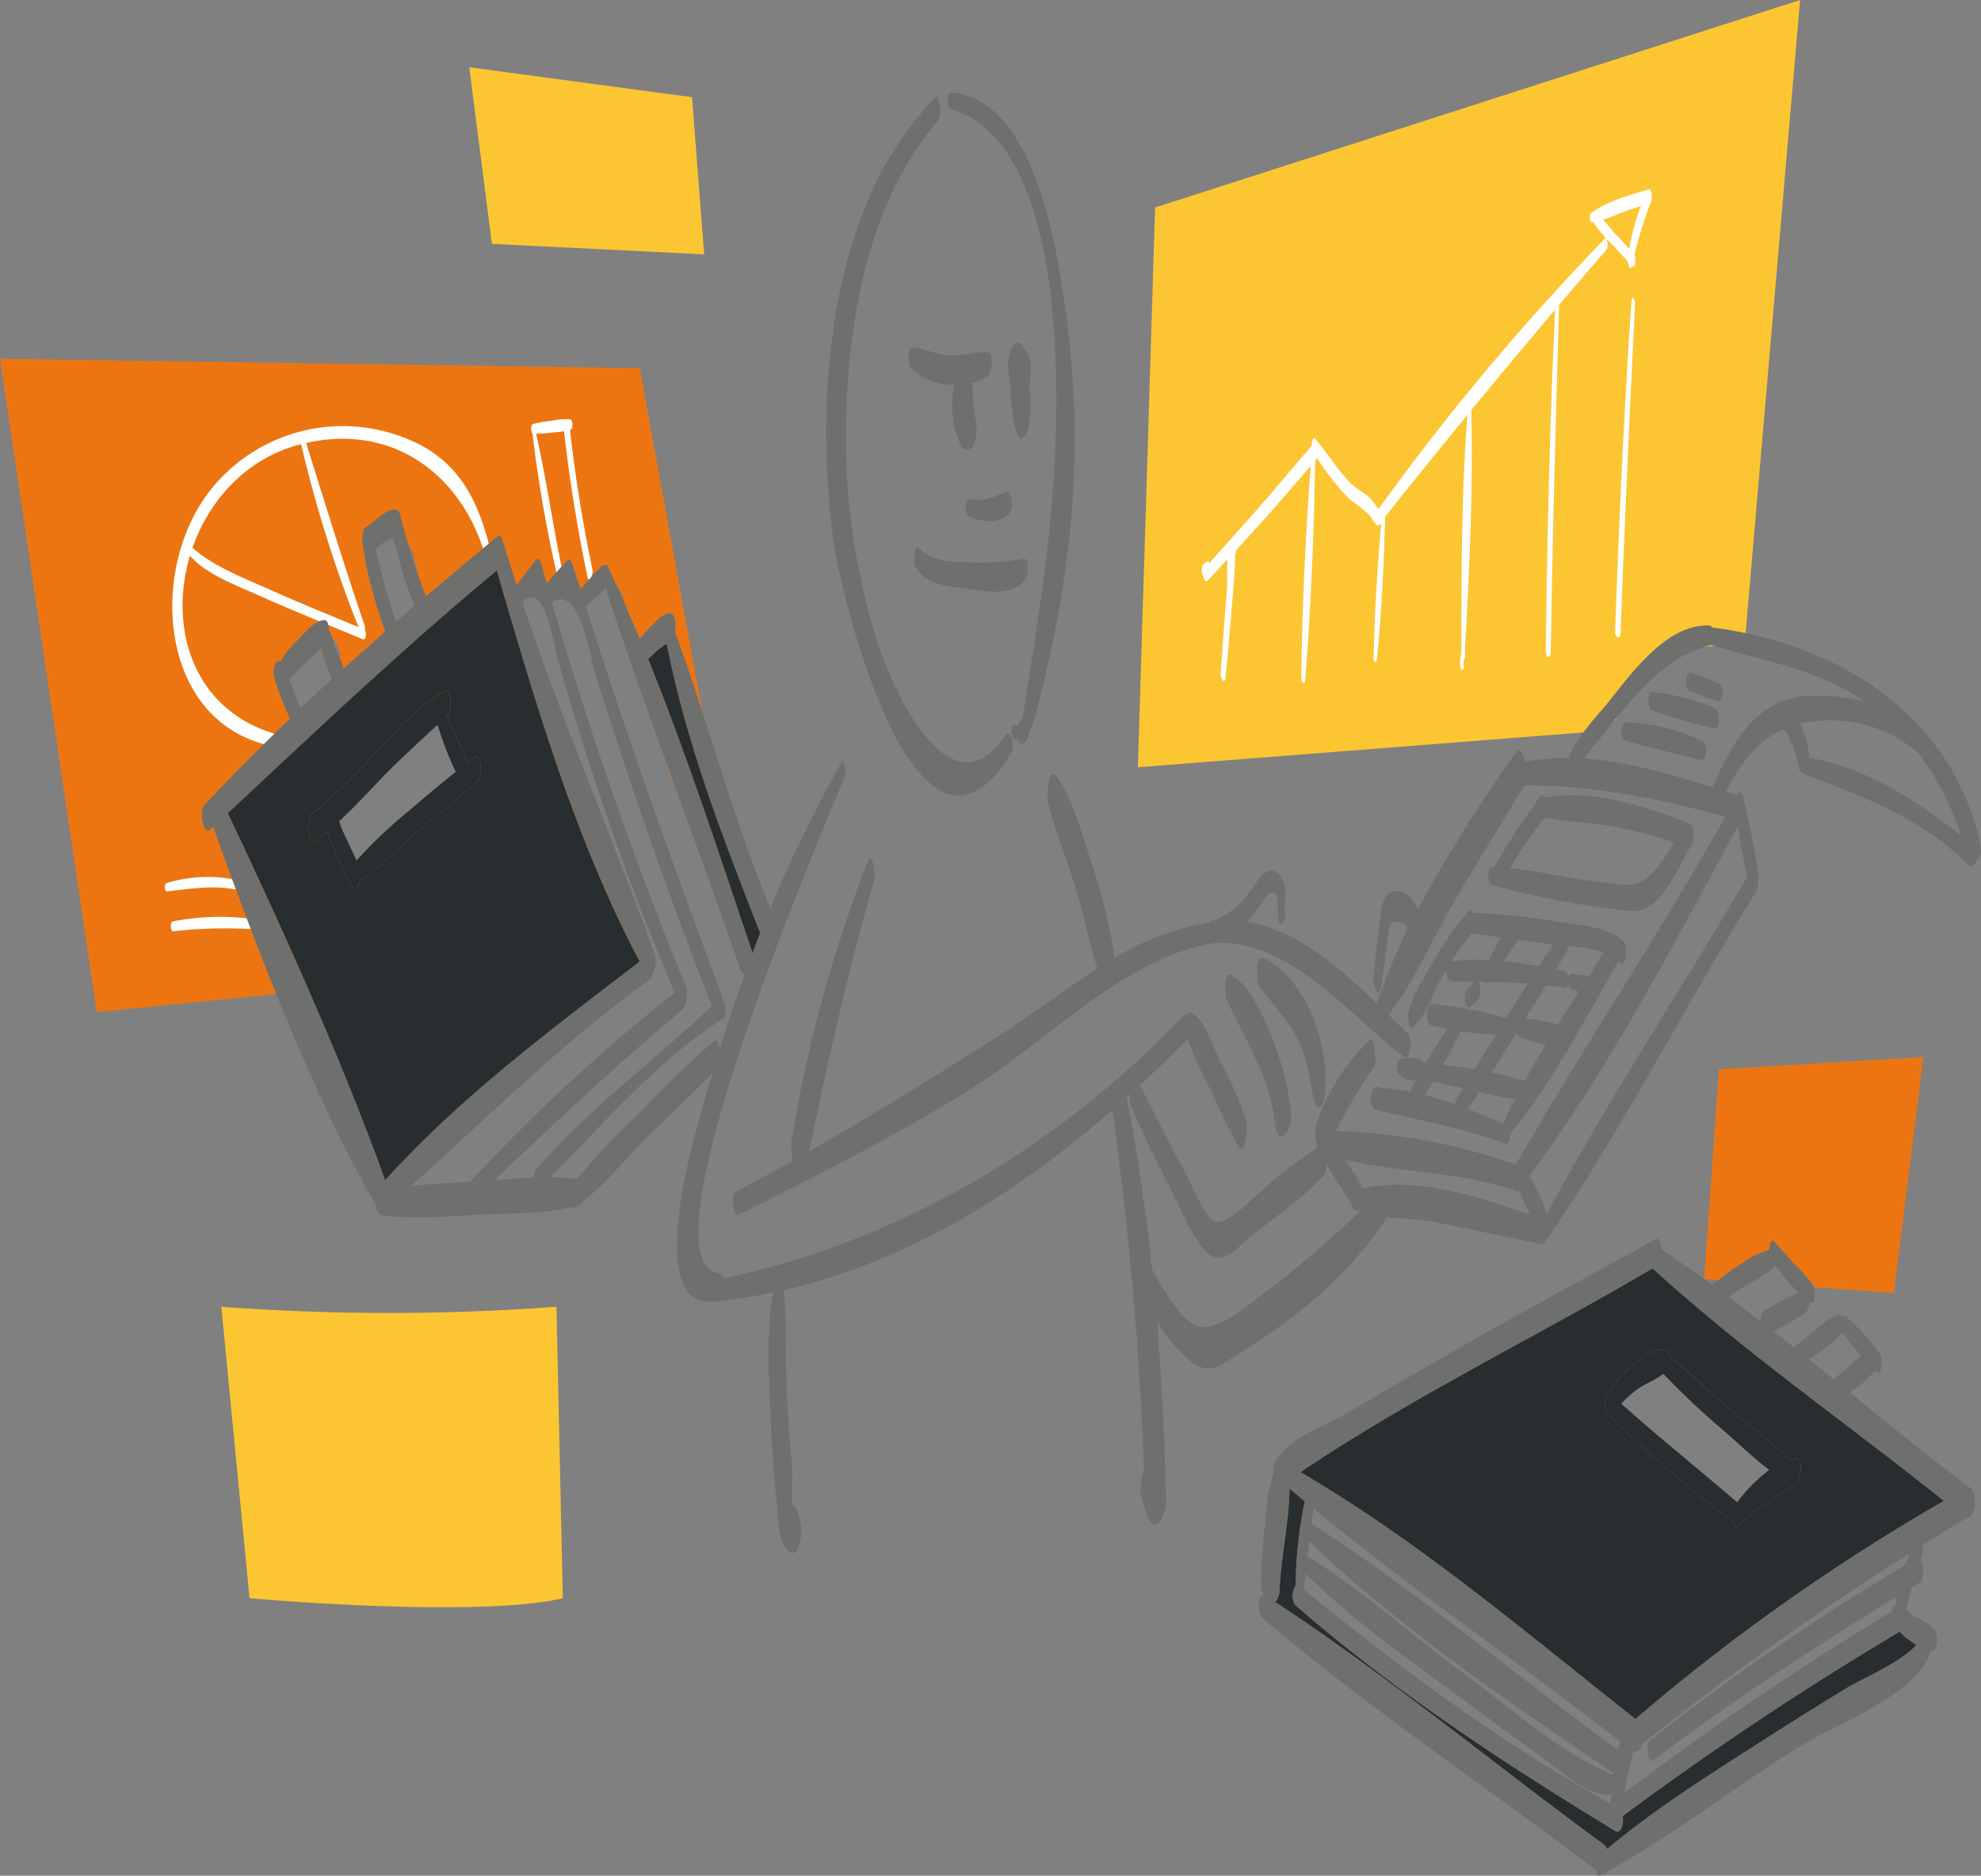 <?xml version="1.0" encoding="utf-8"?>
<svg xmlns="http://www.w3.org/2000/svg" width="231.274" height="218.937" viewBox="0 0 231.274 218.937">
  <rect x="0" y="0" width="231.274" height="218.937" fill="#808080" stroke="none"/>
  <g id="Controlling" transform="translate(-8.18 -4.31)">
    <path id="Pfad_682" data-name="Pfad 682" d="M135.306,88.377a20.093,20.093,0,0,1,2.139-3.014,21.667,21.667,0,0,1,3.851-3.646,9.655,9.655,0,0,1,4.986-1.972,6.287,6.287,0,0,1,2.344.335,10.48,10.48,0,0,1,1.73.26L156.9,4.31,81.6,28.531,79.59,93.865l54.246-4.241a3.4,3.4,0,0,1,.874-.837A4.229,4.229,0,0,0,135.306,88.377Z" transform="translate(61.434)" fill="#fcc633"/>
    <path id="Pfad_683" data-name="Pfad 683" d="M82.871,27.918,8.18,26.82l11.292,76.254,63.492-6.381a47.543,47.543,0,0,1-3.5-7.906c-1.042-3.256-1.991-6.548-3.274-9.711C73.681,72.881,70,67.226,67.728,60.919a2.344,2.344,0,0,1,.372-2.288c0-.019-.019-.019-.019-.037a2.679,2.679,0,0,1-.6-1.079c-.037-.242-.074-.5-.093-.744a2.14,2.14,0,0,1,.242-1.079,2.19,2.19,0,0,1,.521-.837l.019-.019c.019-.019.019-.037.037-.056.037-.037.074-.056.093-.074a2.5,2.5,0,0,1,1.06-.614,3.048,3.048,0,0,1,.558-.26c.242-.037.5-.074.744-.093a2.918,2.918,0,0,1,1.414.372l.186.13a3.346,3.346,0,0,1,.409.112,1.847,1.847,0,0,1,.558-.093,2.075,2.075,0,0,1,1.116.056,2.17,2.17,0,0,1,.484.186,1.408,1.408,0,0,1,.279-.019,4.527,4.527,0,0,1,.465-.372.905.905,0,0,1,.13-.056A2.967,2.967,0,0,1,78.2,52.511a2.848,2.848,0,0,1,2.79,2.79c.019.372.074.726.112,1.1a20.368,20.368,0,0,1,.763,2.772,2.883,2.883,0,0,1,0,1.488c-.037.112-.093.2-.13.316.074.446.186.874.279,1.321a2.786,2.786,0,0,1,1.079,1.488c1.153,3.8,2.121,7.646,3.274,11.441,1.135,2.567,2.381,5.1,3.442,7.664.409,1,.8,2.028,1.172,3.051.037.037.074.093.112.13a2.58,2.58,0,0,1,.763,2.251c.837,2.381,1.637,4.781,2.456,7.181l.837-.093ZM50.985,49.5l.279-.67a2.738,2.738,0,0,1,1-1l.67-.279a2.275,2.275,0,0,1,1.116-.056,2.092,2.092,0,0,1,1.042.335,1.954,1.954,0,0,1,.781.726,2.124,2.124,0,0,1,.5.949c.2.633.279,1.3.484,1.935a1.987,1.987,0,0,1,.056.465c.409,1.563.874,3.088,1.4,4.632a3.156,3.156,0,0,1,.074.409c.037.056.093.074.13.13A9.143,9.143,0,0,1,59,58.24c.037.13.093.242.13.353a2.686,2.686,0,0,1,.242,1.079c-.037.242-.074.5-.093.744a2.769,2.769,0,0,1-.726,1.228L58,62.073a3.081,3.081,0,0,1-2.158.279,2.124,2.124,0,0,1-.949-.5,2.432,2.432,0,0,1-.726-.781,9.141,9.141,0,0,1-.484-1.172c-.037-.13-.093-.242-.13-.353a3.082,3.082,0,0,1-.2-.707A3.557,3.557,0,0,1,52.92,58a57.6,57.6,0,0,1-1.935-6.79,3.48,3.48,0,0,1-.074-.744A2.875,2.875,0,0,1,50.985,49.5ZM43.935,69.2a4.2,4.2,0,0,1-.428-.577l-.019.019a.389.389,0,0,0-.074-.112.869.869,0,0,1-.093-.186,9.848,9.848,0,0,1-.539-.967A10.692,10.692,0,0,1,42,65.31a2.884,2.884,0,0,1,0-1.488l.279-.67a3.991,3.991,0,0,1,.335-.446l.037-.037a2.758,2.758,0,0,1,2.53-3.814c2.66,0,3.33,3.032,2.084,4.632.037.112.093.223.13.335a4.971,4.971,0,0,0,.167.484c.093.112.223.186.279.316a6.409,6.409,0,0,1,.465,1.172v.056a2.682,2.682,0,0,1,.372,1.414c-.037.242-.074.5-.093.744a2.124,2.124,0,0,1-.5.949,1.618,1.618,0,0,1-.5.5,2.124,2.124,0,0,1-.949.5c-.242.037-.5.074-.744.093a2.14,2.14,0,0,1-1.079-.242A2.769,2.769,0,0,1,43.935,69.2Zm21.9,6.046a2.735,2.735,0,0,1-2.251,1.991c-2.623,3.069-5.9,5.562-8.892,8.223a3.279,3.279,0,0,1-.688.428,2.862,2.862,0,0,1-1.674,2.084,2.831,2.831,0,0,1-2.958-.5,2.894,2.894,0,0,1-3-2.028,29.227,29.227,0,0,1-1.209-4.372,2.864,2.864,0,0,1,1.953-3.442.317.317,0,0,1,.13-.019,3.492,3.492,0,0,1,.837-.223,2.591,2.591,0,0,1,1.953-1.414c.074-.223.149-.446.242-.688A2.706,2.706,0,0,1,52.66,73.9a2.6,2.6,0,0,1,1-1.823,3.149,3.149,0,0,1,1.228-.521,8.639,8.639,0,0,1,.2-.949,2.829,2.829,0,0,1,2.251-1.972,3.157,3.157,0,0,1,.744-.67,2.842,2.842,0,0,1,3.386.428,14.236,14.236,0,0,1,1.451,1.86,2.78,2.78,0,0,1,1.935.819,2.992,2.992,0,0,1,.819,1.972,2.748,2.748,0,0,1-.019.391A2.985,2.985,0,0,1,65.831,75.244Z" transform="translate(0 19.365)" fill="#ed7511"/>
    <g id="Gruppe_1108" data-name="Gruppe 1108" transform="translate(70.313 54.125)">
      <g id="Gruppe_1107" data-name="Gruppe 1107">
        <path id="Pfad_684" data-name="Pfad 684" d="M41.581,31.631a157.29,157.29,0,0,0,3.088,17.58c.2.949.633-.316.539-.781C44,42.737,43.218,36.933,41.9,31.3c-.13-.539-.335.112-.316.335Z" transform="translate(-41.579 -31.088)" fill="#fff"/>
      </g>
    </g>
    <g id="Gruppe_1110" data-name="Gruppe 1110" transform="translate(70.191 53.22)">
      <g id="Gruppe_1109" data-name="Gruppe 1109">
        <path id="Pfad_685" data-name="Pfad 685" d="M41.767,32.31a13.825,13.825,0,0,0,2.325-.149,8.551,8.551,0,0,0,2.065-.335c.279-.112.223-1.153-.093-1.191a7.692,7.692,0,0,0-2.158.167,13.762,13.762,0,0,0-2.158.372c-.316.074-.316,1.1.019,1.135Z" transform="translate(-41.514 -30.601)" fill="#fff"/>
      </g>
    </g>
    <g id="Gruppe_1112" data-name="Gruppe 1112" transform="translate(73.991 53.48)">
      <g id="Gruppe_1111" data-name="Gruppe 1111">
        <path id="Pfad_686" data-name="Pfad 686" d="M43.563,31.688q.977,8.65,2.753,17.171c.2,1,.707-.3.6-.8q-1.758-8.343-2.679-16.8c-.112-1.06-.744-.279-.67.428Z" transform="translate(-43.557 -30.741)" fill="#fff"/>
      </g>
    </g>
    <g id="Gruppe_1114" data-name="Gruppe 1114" transform="translate(28.296 54.037)">
      <g id="Gruppe_1113" data-name="Gruppe 1113">
        <path id="Pfad_687" data-name="Pfad 687" d="M31.8,67.2C14.3,62.85,17.89,37.364,33.87,33.2c11.236-2.939,19.924,4.13,22.156,14.938.2.949.632-.316.521-.763-1.656-7.925-4.241-13.357-12.464-15.627A19.712,19.712,0,0,0,23.47,38.481C15.88,48.061,17.48,66.72,31.823,68.6c.428.037.428-1.3-.019-1.4Z" transform="translate(-18.993 -31.041)" fill="#fff"/>
      </g>
    </g>
    <g id="Gruppe_1116" data-name="Gruppe 1116" transform="translate(43.271 55.07)">
      <g id="Gruppe_1115" data-name="Gruppe 1115" transform="translate(0)">
        <path id="Pfad_688" data-name="Pfad 688" d="M27.056,32.478A152.824,152.824,0,0,0,34.014,54.56c.316.8.67-.242.521-.67-2.493-7.311-4.744-14.659-7.051-22.026-.242-.744-.5.26-.428.614Z" transform="translate(-27.043 -31.596)" fill="#fff"/>
      </g>
    </g>
    <g id="Gruppe_1118" data-name="Gruppe 1118" transform="translate(29.736 67.548)">
      <g id="Gruppe_1117" data-name="Gruppe 1117">
        <path id="Pfad_689" data-name="Pfad 689" d="M19.847,39.246c1.8,2.679,5.823,4.074,8.669,5.358,3.981,1.786,8.018,3.4,12.055,5.079.409.167.484-1,.13-1.153-3.59-1.507-7.218-2.939-10.753-4.539-3.144-1.414-7.534-3.032-9.9-5.618-.3-.335-.353.67-.2.874Z" transform="translate(-19.767 -38.304)" fill="#fff"/>
      </g>
    </g>
    <g id="Gruppe_1120" data-name="Gruppe 1120" transform="translate(27.429 106.65)">
      <g id="Gruppe_1119" data-name="Gruppe 1119">
        <path id="Pfad_690" data-name="Pfad 690" d="M18.756,61.029c2.772-.3,5.506-.781,8.26-.167.279.056.335-1.06-.037-1.153a16.376,16.376,0,0,0-8.26.353c-.279.074-.242,1,.037.967Z" transform="translate(-18.527 -59.323)" fill="#fff"/>
      </g>
    </g>
    <g id="Gruppe_1122" data-name="Gruppe 1122" transform="translate(28.117 111.332)">
      <g id="Gruppe_1121" data-name="Gruppe 1121">
        <path id="Pfad_691" data-name="Pfad 691" d="M19.182,63.515a55.049,55.049,0,0,1,8.929-.26c.353.019.353-1.191-.037-1.228a29.345,29.345,0,0,0-8.929.335c-.353.056-.316,1.172.037,1.153Z" transform="translate(-18.897 -61.839)" fill="#fff"/>
      </g>
    </g>
    <g id="Gruppe_1124" data-name="Gruppe 1124" transform="translate(148.486 55.823)">
      <g id="Gruppe_1123" data-name="Gruppe 1123">
        <path id="Pfad_692" data-name="Pfad 692" d="M84.25,46.044c-.949.391-.688,1.488-.279,2.2.037.074.167.149.242.074,4.428-4.651,8.762-9.469,12.892-14.4.242-.3.3-2.2-.242-1.879l-.279.167c-.335.2-.3,1.9.13,1.8.093-.019.186-.037.3-.056-.056-.633-.093-1.284-.149-1.916-2.177,2.437-4.223,4.986-6.381,7.441l-3.125,3.516c-.5.577-1.023,1.135-1.525,1.711-.26.279-.5.577-.763.856a1.882,1.882,0,0,0-.688,1.525c.186-.149.242-1.191-.13-1.042Z" transform="translate(-83.601 -32.001)" fill="#fff"/>
      </g>
    </g>
    <g id="Gruppe_1126" data-name="Gruppe 1126" transform="translate(161.336 55.471)">
      <g id="Gruppe_1125" data-name="Gruppe 1125">
        <path id="Pfad_693" data-name="Pfad 693" d="M90.623,33.334a31.52,31.52,0,0,0,4.3,5.6,17.886,17.886,0,0,1,2.363,1.9c.391.5.484,1.042,1.191,1.042.558,0,.316-1.377.056-1.6-.521-.446-.781-1.023-1.265-1.507-.632-.632-1.47-.986-2.121-1.618C93.525,35.6,92.408,33.576,90.92,31.9c-.446-.484-.5,1.116-.3,1.432Z" transform="translate(-90.509 -31.811)" fill="#fff"/>
      </g>
    </g>
    <g id="Gruppe_1128" data-name="Gruppe 1128" transform="translate(168.679 32.099)">
      <g id="Gruppe_1127" data-name="Gruppe 1127">
        <path id="Pfad_694" data-name="Pfad 694" d="M94.928,52.7c8.669-10.92,17.487-21.579,26.6-32.127.242-.279.037-1.507-.167-1.3A283.056,283.056,0,0,0,94.556,51.342c-.242.316-.019,1.86.372,1.358Z" transform="translate(-94.456 -19.248)" fill="#fff"/>
      </g>
    </g>
    <g id="Gruppe_1130" data-name="Gruppe 1130" transform="translate(194.129 29.226)">
      <g id="Gruppe_1129" data-name="Gruppe 1129">
        <path id="Pfad_695" data-name="Pfad 695" d="M108.2,18.7a13.3,13.3,0,0,0,2.139,2.549c.8.856,1.581,1.73,2.381,2.586.074-.465.13-.949.2-1.414-.074-.056-.167-.112-.242-.167-.391-.428-.353.874-.3,1.042a1.378,1.378,0,0,0,.409.614c.279.26.446-1.135.2-1.414-.781-.874-1.581-1.73-2.381-2.586-.632-.688-1.339-1.823-2.214-2.2-.353-.13-.279.856-.2.986Z" transform="translate(-108.137 -17.704)" fill="#fff"/>
      </g>
    </g>
    <g id="Gruppe_1132" data-name="Gruppe 1132" transform="translate(193.798 26.422)">
      <g id="Gruppe_1131" data-name="Gruppe 1131">
        <path id="Pfad_696" data-name="Pfad 696" d="M108.2,20.054a15.2,15.2,0,0,0,3.107-1.023c1.191-.446,2.418-.819,3.609-1.246-.093-.446-.167-.912-.26-1.358a23.893,23.893,0,0,0-2.27,8.13c-.019.353.279,1.3.5.5a46.238,46.238,0,0,1,2.232-7.5c.074-.186.149-1.47-.26-1.358-2.2.614-4.948,1.4-6.771,2.772-.167.13-.223,1.116.112,1.079Z" transform="translate(-107.958 -16.196)" fill="#fff"/>
      </g>
    </g>
    <g id="Gruppe_1134" data-name="Gruppe 1134" transform="translate(160.092 56.939)">
      <g id="Gruppe_1133" data-name="Gruppe 1133">
        <path id="Pfad_697" data-name="Pfad 697" d="M91.049,32.99c-.67,8.688-1.1,17.487-1.209,26.193,0,.484.409.781.465.13.688-8.688,1.042-17.468,1.172-26.174,0-.5-.372-.837-.428-.149Z" transform="translate(-89.84 -32.601)" fill="#fff"/>
      </g>
    </g>
    <g id="Gruppe_1136" data-name="Gruppe 1136" transform="translate(150.696 67.807)">
      <g id="Gruppe_1135" data-name="Gruppe 1135">
        <path id="Pfad_698" data-name="Pfad 698" d="M86.465,38.549c-.037-.037-.074-.056-.112-.093a.119.119,0,0,0-.112,0c-1.023.856-.614,3.851-.707,5.041-.26,3.367-.521,6.716-.744,10.083-.037.614.5,1.339.577.372.093-1.209,1.358-14.324,1.06-14.4.26.056.2-.893.037-1Z" transform="translate(-84.789 -38.443)" fill="#fff"/>
      </g>
    </g>
    <g id="Gruppe_1138" data-name="Gruppe 1138" transform="translate(168.538 63.743)">
      <g id="Gruppe_1137" data-name="Gruppe 1137">
        <path id="Pfad_699" data-name="Pfad 699" d="M95.385,36.6c-.5,5.655-.893,11.4-1,17.059,0,.428.335.688.391.112.558-5.6.819-11.311.967-16.929.019-.391-.3-.949-.353-.242Z" transform="translate(-94.38 -36.258)" fill="#fff"/>
      </g>
    </g>
    <g id="Gruppe_1140" data-name="Gruppe 1140" transform="translate(178.788 50.905)">
      <g id="Gruppe_1139" data-name="Gruppe 1139">
        <path id="Pfad_700" data-name="Pfad 700" d="M100.727,29.623c-.837,9.711-.837,19.663-.837,29.411,0,.391.353.651.391.112.539-9.748,1.042-19.663.744-29.411-.019-.335-.26-.6-.3-.112Z" transform="translate(-99.89 -29.357)" fill="#fff"/>
      </g>
    </g>
    <g id="Gruppe_1142" data-name="Gruppe 1142" transform="translate(178.624 80.257)">
      <g id="Gruppe_1141" data-name="Gruppe 1141">
        <path id="Pfad_701" data-name="Pfad 701" d="M100.059,45.275a2.842,2.842,0,0,0-.167,1.879c.037.112.112.3.242.186s.112-.391.093-.539a1.69,1.69,0,0,1,.13-.8.979.979,0,0,0-.019-.726c-.056-.186-.186-.186-.279,0Z" transform="translate(-99.802 -45.135)" fill="#fff"/>
      </g>
    </g>
    <g id="Gruppe_1144" data-name="Gruppe 1144" transform="translate(188.648 39.444)">
      <g id="Gruppe_1143" data-name="Gruppe 1143">
        <path id="Pfad_702" data-name="Pfad 702" d="M106.306,23.594c-.651,13.506-.967,27.049-1.116,40.573,0,.781.558.763.577-.019.2-13.413.577-26.826.967-40.238.019-.484-.372-1.153-.428-.316Z" transform="translate(-105.19 -23.196)" fill="#fff"/>
      </g>
    </g>
    <g id="Gruppe_1146" data-name="Gruppe 1146" transform="translate(196.74 39.07)">
      <g id="Gruppe_1145" data-name="Gruppe 1145">
        <path id="Pfad_703" data-name="Pfad 703" d="M111.438,23.413c-.856,12.836-1.451,25.709-1.9,38.564-.019.632.6,1.023.633.186.465-12.817,1.06-25.616,1.693-38.415.019-.521-.372-1.209-.428-.335Z" transform="translate(-109.54 -22.995)" fill="#fff"/>
      </g>
    </g>
    <path id="Pfad_704" data-name="Pfad 704" d="M37.63,8.53l2.642,20.612L65.051,30.37,63.637,12.027Z" transform="translate(25.336 3.63)" fill="#fcc633"/>
    <path id="Pfad_705" data-name="Pfad 705" d="M22.07,86.3l3.293,34.025s26.565,2.363,36.574,0L61.192,86.3A264.448,264.448,0,0,1,22.07,86.3Z" transform="translate(11.95 70.536)" fill="#fcc633"/>
    <path id="Pfad_706" data-name="Pfad 706" d="M116.841,72.062,115.13,96.544l4.595.335a2.087,2.087,0,0,1,.372-.614,1.77,1.77,0,0,1,.465-.446,5.066,5.066,0,0,0,.465-.428,1.282,1.282,0,0,1,.242-.2c.2-.167.409-.316.614-.484a.257.257,0,0,1,.074-.056.466.466,0,0,1,.13-.074A2.682,2.682,0,0,1,123.5,94.2c.242.037.5.074.744.093a2.77,2.77,0,0,1,1.228.726l.428.558a2.383,2.383,0,0,1,.2.446,3.035,3.035,0,0,1,.316.707c.037.223.056.428.093.651l10.753.8,3.46-27.551Z" transform="translate(92.009 57.055)" fill="#ed7511"/>
    <g id="Gruppe_1148" data-name="Gruppe 1148" transform="translate(31.727 15.118)">
      <g id="XMLID_4_" transform="translate(0 0)">
        <g id="Gruppe_1147" data-name="Gruppe 1147">
          <path id="Pfad_707" data-name="Pfad 707" d="M117.584,49.827a31.939,31.939,0,0,1-3.144-1.172c-.707-.26-.558-2.437.242-2.121a27.162,27.162,0,0,1,3.144,1.284C118.421,48.134,118.439,50.05,117.584,49.827Z" transform="translate(59.298 21.181)" fill="#6f6f6e"/>
          <path id="Pfad_708" data-name="Pfad 708" d="M147.236,109.264c.391.2.6-.13.67-.614.391-.707.5-2.66-.391-2.53-.167.037-.316.093-.484.13-2.009-1.953-4.353-3.59-6.492-5.395-2.6-2.214-5.079-4.558-7.683-6.753-.074-.409-.26-.726-.633-.763-1.246-.13-2.735,1.116-3.646,1.86a12.867,12.867,0,0,0-2.828,3.274c-.019.019-.019.074-.037.112-.465.223-.558,1.823-.13,2.214a149.994,149.994,0,0,0,14.752,12.743c.13.391.335.577.632.353.019,0,.037-.019.056-.037.019,0,.019,0,.037-.019a.256.256,0,0,1,.074-.056c0-.019.019-.019.019-.037,1.786-1.86,4.055-2.976,6.083-4.5ZM130.9,83.89c10.678,9.748,22.714,18.1,34.025,27.142A236.831,236.831,0,0,0,128.893,136.5c-12.483-9.86-25.3-20.78-39.1-28.816C102.719,98.94,117.453,91.815,130.9,83.89Z" transform="translate(38.482 53.345)" fill="#282d2f"/>
          <path id="Pfad_709" data-name="Pfad 709" d="M112.075,49.871c-.614-.186-.6-2.251.093-2.139a27.54,27.54,0,0,1,7.2,1.86c.614.3.726,2.53-.112,2.381A60.927,60.927,0,0,1,112.075,49.871Z" transform="translate(57.273 22.234)" fill="#6f6f6e"/>
          <path id="Pfad_710" data-name="Pfad 710" d="M119.128,53.975c-2.9-.707-5.879-1.4-8.743-2.214-.6-.167-.614-2.1.093-2.121a21.2,21.2,0,0,1,8.911,2.2C120.039,52.152,120.039,54.179,119.128,53.975Z" transform="translate(55.819 23.879)" fill="#6f6f6e"/>
          <path id="Pfad_711" data-name="Pfad 711" d="M110.813,95.318c4.428,3.962,9.041,7.646,13.543,11.515a18.428,18.428,0,0,1,3.739-3.776c-1.823-1.4-3.553-3.051-5.209-4.5a90.225,90.225,0,0,1-7.144-6.716c-.874.688-2.065,1.116-3,1.767A13.125,13.125,0,0,0,110.813,95.318Zm-1.656,1.116c-.428-.391-.335-1.991.13-2.214.019-.037.019-.093.037-.112a12.868,12.868,0,0,1,2.828-3.274c.912-.744,2.4-1.991,3.646-1.86.372.037.558.353.632.763,2.6,2.2,5.079,4.539,7.683,6.753,2.139,1.8,4.483,3.442,6.492,5.395.167-.037.316-.093.484-.13.893-.13.781,1.823.391,2.53-.074.484-.279.819-.67.614v-.019c-2.028,1.525-4.3,2.642-6.083,4.5,0,.019-.019.019-.019.037a.257.257,0,0,0-.074.056c-.019.019-.019.019-.037.019-.019.019-.037.037-.056.037-.3.223-.5.037-.632-.353A150,150,0,0,1,109.157,96.434Z" transform="translate(54.907 57.711)" fill="#282d2f"/>
          <path id="Pfad_712" data-name="Pfad 712" d="M123.234,59.709a48.024,48.024,0,0,0-7.4-1.9c-2.53-.428-5.153-.465-7.646-.986a57.536,57.536,0,0,0-4.093,5.9c3.572.353,7.144,1.265,10.715,1.637,2.679.3,4.093.93,6.176-1.339A18.8,18.8,0,0,0,123.234,59.709ZM108.184,54.5c5.469-1.079,11.906,1.079,16.929,3.032.614.242.6,2.27.074,2.7-1.73,2.7-3.442,7.888-7.125,7.478a97.047,97.047,0,0,1-16-3.014c-.577-.167-.688-2.1-.056-2.084h.279c.019-.037.019-.112.056-.149a83.285,83.285,0,0,1,4.8-7.367.666.666,0,0,1,.3-.446c.074-.093.13-.2.2-.3C107.849,54.072,108.035,54.2,108.184,54.5Z" transform="translate(48.625 27.8)" fill="#6f6f6e"/>
          <path id="Pfad_713" data-name="Pfad 713" d="M119.853,131.6c-7.981-5.841-15.813-12.055-23.793-18.008l.093-.112c8.036,5.916,16.445,11.292,25,16.5.632.391,1-.8.874-1.749a381.374,381.374,0,0,1,32.09-21.375c.074-.037.112-.13.167-.2a8.333,8.333,0,0,0,1.377,1.172c.167.112.409.3.651.465-2.139,2.214-5.972,3.7-8.223,5.06q-4.939,3.014-9.822,6.139c-6.158,3.944-12.464,7.906-18.082,12.613A1.09,1.09,0,0,0,119.853,131.6Z" transform="translate(43.876 72.925)" fill="#282d2f"/>
          <path id="Pfad_714" data-name="Pfad 714" d="M113.838,67.99c.539-.856,1.079-1.693,1.618-2.549a2.98,2.98,0,0,1-.428-.056c-1.191-.167-2.381-.316-3.572-.484-.6.819-1.172,1.637-1.749,2.474Q111.773,67.6,113.838,67.99Zm.8,9.134c-.316-.074-.614-.149-.912-.223a6.966,6.966,0,0,1-2.2-.744.814.814,0,0,1-.3-.391c-.967,1.544-1.953,3.088-2.921,4.632a33.36,33.36,0,0,1,3.851.986C112.945,79.952,113.783,78.538,114.638,77.125Zm2.139-6.623c-.688-.149-1.4-.2-2.1-.3-.8,1.284-1.6,2.567-2.4,3.869a9.586,9.586,0,0,1,1.581.242,13.227,13.227,0,0,1,2.1.465.257.257,0,0,1,.074.056c.8-1.3,1.637-2.586,2.456-3.869-.279-.112-.577-.223-.874-.316-.2-.056-.316-.3-.391-.577C117.15,70.353,117,70.539,116.778,70.5Zm2.9-1.4c.577-.893,1.153-1.8,1.73-2.716a16.471,16.471,0,0,0-4.2-.763,1.509,1.509,0,0,1-.149.726c-.409.67-.837,1.339-1.246,2.028.316.056.614.112.93.167a.833.833,0,0,1,.521.726c.112-.279.3-.484.6-.409a5.792,5.792,0,0,0,1.265.2C119.289,69.088,119.494,69.088,119.68,69.107ZM105.523,84.64c1.4.539,2.753,1.116,4.093,1.73q.67-1.423,1.4-2.846c-1.4-.242-2.79-.521-4.186-.856C106.4,83.338,105.969,83.989,105.523,84.64Zm-1.9-17.226A23.163,23.163,0,0,1,108,67.246a27.184,27.184,0,0,1,1.4-2.623c-1.135-.149-2.251-.3-3.386-.484A22.613,22.613,0,0,0,103.625,67.414Zm-.986,12.055c1.228.167,2.456.335,3.683.539.819-1.339,1.637-2.679,2.474-4.018a33.623,33.623,0,0,1-4.074-.428C104.053,76.845,103.365,78.166,102.639,79.468Zm2.344,2.772c-1.172-.279-2.344-.558-3.516-.8-.316.539-.67,1.06-1,1.563,1.209.316,2.4.688,3.59,1.1a1.32,1.32,0,0,1,.112-.484C104.425,83.152,104.723,82.705,104.983,82.24ZM101.709,67.1a31.808,31.808,0,0,1,3.572-5.153.333.333,0,0,1,.167-.186c.093-.112.167-.223.26-.316.13-.13.242.019.353.279a89.575,89.575,0,0,1,10.232,1.1c2.046.335,4.595.465,6.455,1.563.149-.093.279.019.391.242.167.13.353.242.521.391.651.6.372,3.311-.372,2.567a1.51,1.51,0,0,0-.186-.167c-3.869,6.678-7.683,14.175-12.65,20.11.037.632-.149,1.3-.54,1.153-4.948-1.823-9.99-2.735-15.106-3.907-.819-.186-.763-2.511-.056-2.586a.068.068,0,0,0-.019-.056h.149c.13-.167.26-.13.353.037a32.312,32.312,0,0,1,3.572.465c.223-.446.484-.912.707-1.358-.019,0-.037.019-.056.019a2,2,0,0,1-.577,0,2.061,2.061,0,0,1-.67-.149c-.2-.093-.335-.279-.521-.353-.651-.279-.614-2.214.242-2.009a.445.445,0,0,1,.26-.093c.093,0,.186-.019.279-.019.13,0,.279.019.428.019a2.152,2.152,0,0,1,1.023.112.713.713,0,0,1,.353.409c.074-.019.13-.056.2-.037.056.019.13.019.2.037.781-1.339,1.6-2.642,2.456-3.925-.614-.112-1.228-.242-1.823-.372-.558-.13-.707-1.525-.372-2.177a.5.5,0,0,1,.5-.353c1.358.13,2.772.335,4.167.6a33.344,33.344,0,0,1,4.372,1.079c.856-1.358,1.73-2.716,2.586-4.074-1.488-.093-3-.149-4.483-.167a.257.257,0,0,1-.056.074c-.149.242-.279.149-.372-.074-.316,0-.632-.019-.949-.019a1.006,1.006,0,0,1,.26.5,2.421,2.421,0,0,1-.074,1.209,1.3,1.3,0,0,1-.353.539,2.964,2.964,0,0,0-.242.242c-.186.167-.353.316-.539.465a.247.247,0,0,1-.13.056c-.242,0-.372-.5-.409-.67a3.008,3.008,0,0,1-.037-.707,1.322,1.322,0,0,1,.186-.651c.279-.353.6-.67.912-1-.874,0-1.73-.019-2.6-.037-.484-.019-.707-.726-.651-1.358-.3.521-.6,1.06-.893,1.581-.446.819-.837,1.786-1.3,2.716a7.263,7.263,0,0,1-1.693,2.381c-.521.409-.614-1.4-.558-1.618C99.142,71.134,100.519,69.144,101.709,67.1Z" transform="translate(42.283 33.992)" fill="#6f6f6e"/>
          <path id="Pfad_715" data-name="Pfad 715" d="M92.006,74.3c-1.153-2.474-3.014-4.353-4.614-6.492-.353-.484-.67-3.832.446-3.349C93.047,66.769,96.061,76,94.8,81.223c-.2.837-.781.93-1,.019C93.215,78.879,93.047,76.554,92.006,74.3Z" transform="translate(36.136 36.59)" fill="#6f6f6e"/>
          <path id="Pfad_716" data-name="Pfad 716" d="M88.21,110.964a2.415,2.415,0,0,0,.5-1.637c.2-3.851,1.116-7.776,1.153-11.627.6.5,1.191,1,1.8,1.507a48.012,48.012,0,0,0-1.06,9.767,2.289,2.289,0,0,0-.112,2.288c4,3.5,8.148,6.771,12.408,9.915l-.093.112C98.032,117.717,93.177,114.219,88.21,110.964Z" transform="translate(37.123 65.225)" fill="#282d2f"/>
          <path id="Pfad_717" data-name="Pfad 717" d="M157.326,95.539c-.688-.819-1.358-1.656-2.028-2.474a.407.407,0,0,1-.056-.093.436.436,0,0,1-.093.186,18.469,18.469,0,0,1-3.795,2.939c.986.781,1.972,1.581,2.958,2.363.707-.632,1.414-1.265,2.139-1.879.335-.26.67-.577,1.023-.856A1.3,1.3,0,0,1,157.326,95.539Zm-11.18-5.079a30.482,30.482,0,0,1,4.018-2.1c-.353-.353-.67-.726-.967-1.06-.632-.707-1.209-1.47-1.767-2.214a1.254,1.254,0,0,1-.167.353,26.676,26.676,0,0,1-3.59,2.288,19.229,19.229,0,0,0-1.618,1.116c1.246.93,2.474,1.879,3.7,2.828C145.755,91.131,145.867,90.61,146.146,90.461Zm14.975,35.067c.019-.446.13-.8.428-.819.037-.316.056-.614.112-.912-9.748,6.027-19.347,12.241-28.5,19.161-.54.409-.893-1.9-.335-2.344a278.845,278.845,0,0,1,29.839-20.5c.167-.465.316-.912.484-1.358a344.672,344.672,0,0,0-31.216,22.268c-.186.614-.539,1.023-1.042.856-.353,1.637-.781,3.256-1.079,4.911A340.445,340.445,0,0,1,161.121,125.527ZM93.332,115.3c12.352,7.906,23.868,17.747,35.755,26.416.093-.335.167-.651.26-.967-11.72-9.227-24.258-17.71-35.774-27.2C93.481,114.124,93.406,114.719,93.332,115.3Zm-1.3-6.009c13.8,8.036,26.621,18.956,39.1,28.816a236.832,236.832,0,0,1,36.034-25.468c-11.311-9.041-23.347-17.394-34.025-27.142C119.692,93.419,104.959,100.544,92.03,109.287Zm.6,11.831c-.056.577-.13,1.172-.186,1.767,0,.037-.019.056-.019.093,11.311,9.208,22.993,17.952,35.811,24.984.037-.335.056-.688.093-1.023-3.014.13-5.693-2.679-8.018-4.334-3.162-2.251-6.325-4.558-9.432-6.883C104.68,131.108,98.094,126.588,92.625,121.119Zm.223-2.009c6.437,3.962,12.2,9.227,18.324,13.71,5.358,3.925,11.218,9.339,17.394,11.794.019-.056.019-.13.037-.2-12.111-8.2-25.021-16.91-35.55-27.049C92.978,117.937,92.923,118.533,92.848,119.109Zm-3.758,5.339c4.967,3.256,9.822,6.753,14.6,10.325,7.981,5.953,15.813,12.166,23.793,18.008a1.089,1.089,0,0,1,.335.5c5.618-4.707,11.925-8.669,18.082-12.613q4.883-3.125,9.822-6.139c2.251-1.358,6.083-2.846,8.223-5.06-.242-.167-.484-.353-.651-.465a8.335,8.335,0,0,1-1.377-1.172c-.056.074-.093.167-.167.2a381.388,381.388,0,0,0-32.09,21.375c.13.949-.242,2.139-.874,1.749-8.557-5.209-16.966-10.585-25-16.5-4.26-3.144-8.409-6.418-12.408-9.915a2.289,2.289,0,0,1,.112-2.288,48.012,48.012,0,0,1,1.06-9.767c-.614-.5-1.209-1-1.8-1.507-.037,3.851-.949,7.776-1.153,11.627A2.415,2.415,0,0,1,89.09,124.448Zm0-16.371c1.432-2.716,5.395-4,7.981-5.488,3.869-2.251,7.757-4.483,11.645-6.734,8.185-4.762,16.538-9.19,24.816-13.8.316-.167.577.484.651,1.228,1.991,1.321,3.962,2.7,5.9,4.111l.167-.223c.13-.149.223-.149.316-.093a22.128,22.128,0,0,1,2.958-2.139,10.786,10.786,0,0,1,3.237-1.618c.037-.707.242-1.358.614-.93.726.819,1.451,1.637,2.2,2.456a19.111,19.111,0,0,1,2.288,2.623c.186.279.446,2.344-.279,2.009-.056-.019-.112-.074-.167-.093a1.88,1.88,0,0,1-.316,1.172,19.547,19.547,0,0,1-3.888,2.232c.837.651,1.656,1.321,2.493,1.972a.768.768,0,0,1,.13-.2c.8-.67,1.6-1.339,2.418-1.972a11.1,11.1,0,0,1,2.456-1.693c.26-.112.428.074.539.372.093-.242.26-.353.465-.149a24.2,24.2,0,0,1,4.037,4.483c.167.3.279,2.381-.446,1.991a1.32,1.32,0,0,1-.26-.186c-.019.019-.019.056-.037.074a8.58,8.58,0,0,1-2.121,1.972c-.223.186-.484.353-.707.539,4.669,3.8,9.339,7.59,14.1,11.18.912.67.539,3.553-.5,3.423-.019,0-.019.037-.037.037-1.693,1.042-3.386,2.1-5.079,3.163a2.732,2.732,0,0,1,.019.949c-.093.242-.167.5-.26.744.391.6.465,2.325-.056,2.642-.316.2-.633.409-.949.6-.242.856-.446,1.711-.67,2.586a8.294,8.294,0,0,0,.93.781A11.381,11.381,0,0,1,166,127.537c.428.484.6,2.418-.242,2.623-.037,0-.074-.019-.112-.019-1.86,5.413-11.106,8.464-15.682,11.385-7.664,4.837-14.975,10.492-22.919,14.827-.242.149-.409-.186-.484-.614-12.948-9.8-26.565-18.919-38.973-29.411-.558-.465-.539-2.809.13-2.716a3.294,3.294,0,0,1-.279-1.47,64.772,64.772,0,0,1,.539-7.59,20.633,20.633,0,0,1,.874-5.023A4.1,4.1,0,0,1,89.09,108.078Z" transform="translate(36.243 51.741)" fill="#6f6f6e"/>
          <path id="Pfad_718" data-name="Pfad 718" d="M92.745,81.351c.279,2.158-1.47,4.781-1.879,1.377-.688-5.544-3.386-9.432-5.637-14.362-.167-.353-.391-3.386.539-2.846,2.27,1.321,3.609,4.576,4.595,6.9A34.436,34.436,0,0,1,92.745,81.351Z" transform="translate(34.429 37.486)" fill="#6f6f6e"/>
          <path id="Pfad_719" data-name="Pfad 719" d="M75.211,85.351c-.242-.5-.149-1.488.316-1.488a.374.374,0,0,1,.316.242c.056-.149.093-.3.149-.428a3.862,3.862,0,0,1,.446-.633l.019-.019v-.26c1.488-9.543,3.069-18.919,3.628-28.593C80.7,43.847,81.2,15.887,68.049,12.036c-.186-.056-.316-.372-.372-.726-.056-.558.037-1.209.335-1.191C78.913,10.9,81.164,32.537,82,40.815c1.451,14.4-.539,28.983-4.372,42.88a.917.917,0,0,1-.316.539c-.019.13-.019.26-.037.353a5.1,5.1,0,0,1-.316.893c-.112.223-.335.688-.651.651-.3-.037-.446-.316-.521-.6a.367.367,0,0,1-.223.112A.407.407,0,0,1,75.211,85.351Z" transform="translate(19.445 -10.12)" fill="#6f6f6e"/>
          <path id="Pfad_720" data-name="Pfad 720" d="M71.523,29.365a5.281,5.281,0,0,1,.316-2.939c.26-.5.856-.912,1.228-.26l.167.223a3.724,3.724,0,0,1,.837,2.921,5.684,5.684,0,0,1-.186,1.432,15.518,15.518,0,0,1-.13,5.265c-.186.651-.837,1.507-1.246.409C71.709,34.258,71.858,31.635,71.523,29.365Z" transform="translate(22.706 3.395)" fill="#6f6f6e"/>
          <path id="Pfad_721" data-name="Pfad 721" d="M74.153,36.3a1.867,1.867,0,0,1-.372,1.47c-1.246,1.228-3.218.893-4.651.242-.465-.223-.484-2.121.074-2.009a5.028,5.028,0,0,0,2.232-.056c.763-.186,1.4-.558,2.139-.763C73.986,35.055,74.135,36.078,74.153,36.3Z" transform="translate(20.411 11.434)" fill="#6f6f6e"/>
          <path id="Pfad_722" data-name="Pfad 722" d="M70.552,35.525a12.869,12.869,0,0,1,0-5.06,7.228,7.228,0,0,1-5.079-1.935c-.3-.335-.539-2.418.2-2.4,1.432.056,2.772.819,4.26.893,1.507.093,2.921-.446,4.39-.372.874.019.67,2.27.223,2.66a4.965,4.965,0,0,1-1.972.93c.019.112.037.242.056.335.074.93.13,1.9.242,2.828.019.223.186.837.019.521a5.628,5.628,0,0,1,.223,2.158c-.019.428-.186,1.618-.707,1.823-.037.019-.056.019-.093.037-.763.279-1.153-.577-1.3-1.228a1.411,1.411,0,0,1-.056-.3A2.136,2.136,0,0,1,70.552,35.525Z" transform="translate(17.315 3.654)" fill="#6f6f6e"/>
          <path id="Pfad_723" data-name="Pfad 723" d="M71.585,40.387a27.788,27.788,0,0,0,6.7-.391c.781-.2.5,2.2.2,2.511-1.991,2.139-4.986,1.135-7.609.856-2.065-.223-4.074-.539-5.19-2.456-.186-.335-.223-2.7.316-2.2C67.566,40.219,69.5,40.387,71.585,40.387Z" transform="translate(17.64 14.418)" fill="#6f6f6e"/>
          <path id="Pfad_724" data-name="Pfad 724" d="M81.74,86.757c-10.9,18.38-20.017-17.617-20.966-25.281C58.709,44.956,60.4,22.912,72.792,10.448c.186-.167.372.242.465.8a2.816,2.816,0,0,1-.13,1.86c-9.06,10.436-11.106,26.453-10.753,39.848a81.108,81.108,0,0,0,3.367,20.221c1.488,5.134,8.5,21.728,15.217,11.683.26-.372.521-.13.688.3A2.551,2.551,0,0,1,81.74,86.757Z" transform="translate(12.88 -9.87)" fill="#6f6f6e"/>
          <path id="Pfad_725" data-name="Pfad 725" d="M60.961,80.584c-3.814-11.311-7.59-22.9-12.111-34.081.335-.3.632-.633.967-.912.372-.316.819-.6,1.209-.912,2.251,11.552,6.641,22.9,10.92,33.8-.316.8-.614,1.6-.93,2.418C61,80.788,60.979,80.677,60.961,80.584Z" transform="translate(3.262 19.612)" fill="#282d2f"/>
          <path id="Pfad_726" data-name="Pfad 726" d="M46.976,55.323c.614-.446.949,2.344.353,2.846-2.381,2.046-4.837,4-7.237,6.027-2.121,1.823-4.186,4.037-6.548,5.581a1.576,1.576,0,0,1-.074.316c-.112.3-.484.986-.819.428a31.7,31.7,0,0,1-2.1-4.39c-.3-.688-.6-1.377-.837-2.065-.446.391-.912.781-1.4,1.135-.856.614-.8-2.27-.688-2.6.26-.707.26-.781.967-1.06h.019c.242-.223.484-.465.726-.688.056-.167.149-.279.3-.279,2.046-1.9,4-3.851,5.916-5.9,2.344-2.493,4.762-5.376,7.85-6.939.856-.446.837,2.288.372,2.735l-.074.074c.763,1.842,1.637,3.646,2.363,5.506C46.362,55.806,46.66,55.546,46.976,55.323Zm-2.27,1.767a39.554,39.554,0,0,1-2.121-5.506c-2.214,2.084-4.483,4.093-6.6,6.306-1.6,1.693-3.181,3.386-4.893,4.967.13.353.223.688.335.912.539,1.246,1.153,2.456,1.693,3.683a54.461,54.461,0,0,1,6.195-5.879C41.079,60.048,42.883,58.541,44.706,57.09Z" transform="translate(-15.048 22.196)" fill="#282d2f"/>
          <path id="Pfad_727" data-name="Pfad 727" d="M50.449,62.581c-.726-1.86-1.6-3.665-2.363-5.506L48.161,57c.465-.446.484-3.181-.372-2.735-3.088,1.563-5.506,4.446-7.85,6.939-1.916,2.046-3.869,4-5.916,5.9-.149,0-.242.112-.3.279-.242.223-.484.465-.726.688h-.019c-.707.279-.707.353-.967,1.06-.112.335-.167,3.218.688,2.6.484-.353.949-.744,1.4-1.135.242.688.539,1.377.837,2.065a31.7,31.7,0,0,0,2.1,4.39c.335.558.707-.13.819-.428a1.575,1.575,0,0,0,.074-.316c2.363-1.544,4.428-3.758,6.548-5.581,2.4-2.028,4.855-3.981,7.237-6.027.6-.5.26-3.293-.353-2.846C51.044,62.079,50.747,62.339,50.449,62.581ZM53.89,40.09c4.465,15.366,9.171,31.476,16.687,45.67C60.215,93.722,49.649,101.554,40.85,111.3,35.641,96.866,29.037,82.337,22.47,68.441,32.795,58.8,43.008,49.131,53.89,40.09Z" transform="translate(-19.433 15.664)" fill="#282d2f"/>
          <path id="Pfad_728" data-name="Pfad 728" d="M34.813,52.5c-.633.688-1.414,1.265-2.084,1.916-.558.539-1.1,1.135-1.674,1.674.242.614.465,1.228.707,1.842.186.5.428,1.023.632,1.563,1.191-1.135,2.4-2.27,3.628-3.386-.186-.446-.353-.912-.5-1.358A22.606,22.606,0,0,1,34.813,52.5ZM208.528,65.263c6.771,1.228,12.334,4.948,17.673,9.022a32.106,32.106,0,0,0-4.893-9.488,15.42,15.42,0,0,0-11.831-3.814,13.224,13.224,0,0,0-2.028.316c.112.242.2.5.3.726A10.3,10.3,0,0,1,208.528,65.263ZM177,116.291a17.569,17.569,0,0,1,.874,2.251c7.162-13.487,15.757-26.212,23.4-39.42-.465-1.916-.781-3.907-1.079-5.879-7.516,13.766-14.957,28.221-24.351,40.834.149.279.316.539.446.781C176.531,115.323,176.773,115.807,177,116.291Zm11.273-58.3c-1.432,1.563-2.79,3.2-4.074,4.893-.26.353-1.265,1.47-2.028,2.474,5.1.353,10.287,1.86,15.087,3.367a.659.659,0,0,1,.056-.2c2.232-5.153,5.153-10.343,11.366-10.492a22.538,22.538,0,0,1,6.251.688c-.409-.279-.781-.577-1.209-.819-5.153-3.144-11.069-4.074-16.743-5.8-.019.019-.037.037-.056.037C193.218,53.134,190.818,55.236,188.269,57.989ZM75.126,51.924c-.391.316-.837.6-1.209.912-.335.279-.632.614-.967.912,4.521,11.18,8.3,22.77,12.111,34.081.019.093.037.2.056.316.316-.819.614-1.618.93-2.418C81.767,74.825,77.377,63.477,75.126,51.924ZM45.7,47.534A42.255,42.255,0,0,1,44,42.642a18.424,18.424,0,0,0-.577-2.27c-.335-.726.13-.8-.558-.651a5.92,5.92,0,0,0-1.693,1.191,66.432,66.432,0,0,0,2.27,8.223,1.506,1.506,0,0,1,.112.242C44.263,48.762,44.97,48.148,45.7,47.534ZM81.73,95.7c-7.571,4.8-13.841,12.148-20.184,18.529a23.5,23.5,0,0,1,3.032.2c.019,0,.037.019.056.019a79.641,79.641,0,0,1,7.106-7.5,122.238,122.238,0,0,1,8.929-8.632c.316-.26.539.3.632,1,.391-1.265.8-2.53,1.209-3.8.558-1.674,1.135-3.349,1.73-5-.2,0-.428-.242-.614-.819-5.06-14.789-10.808-29.393-15.645-44.238a7.056,7.056,0,0,1-.986.986c-.428.391-.874.763-1.321,1.135,4.8,15.254,10.232,30.323,15.85,45.317a1.152,1.152,0,0,1,.037.391,2.623,2.623,0,0,1,.409,2.065A.656.656,0,0,1,81.73,95.7Zm92.2,20c-6.251-2.084-13.1-2.009-19.533-3.479.149.242.3.484.446.707a15.518,15.518,0,0,1,1.525,2.623c6.046-1.47,13.729.967,19.57,3.088a6.88,6.88,0,0,0-.316-.744,20.01,20.01,0,0,1-.986-2.158h-.019c-.223.3-.391.2-.521-.056C174.038,115.677,173.982,115.714,173.926,115.7ZM42.254,114.6c8.8-9.748,19.366-17.58,29.728-25.542-7.516-14.194-12.222-30.3-16.687-45.67C44.412,52.427,34.2,62.1,23.874,71.737,30.441,85.633,37.045,100.162,42.254,114.6Zm20.24-60.441c-.633-2.214-1.525-9.711-4.223-7.051C62.922,61.077,68.763,74.49,73.786,88.349a3.438,3.438,0,0,1-.353,2.232.922.922,0,0,1-.26.558c-10.027,7.218-18.752,15.906-27.9,24.128,2.288-.279,4.614-.372,6.92-.5A209.53,209.53,0,0,1,76.056,92.684C72.782,85,69.824,77.225,67.2,69.3,65.527,64.3,63.964,59.235,62.494,54.157Zm76.365,69.315c-1.9-.819-4.353-6.939-5.265-8.669a93.9,93.9,0,0,1-4.279-8.948,4.037,4.037,0,0,1-.093-1.358c-.13.13-.279.242-.409.353,1.3,6.66,2.27,13.376,2.976,20.147,1.228,2.121,3.423,6.1,5.395,6.641,2.4.67,6.4-2.958,8.278-4.316a122.211,122.211,0,0,0,10.529-9.06.406.406,0,0,1-.093-.074c-.167-.056-.335-.093-.484-.149-.2-.074-.316-.335-.372-.67-.409-.577-.763-1.265-1.079-1.749-.6-.93-1.246-1.86-1.767-2.846a.018.018,0,0,0-.019-.019.068.068,0,0,1-.019-.056,2.891,2.891,0,0,1-.353,1.377c-2.567,2.716-5.767,4.893-8.706,7.237C141.817,122.337,140.515,124.16,138.86,123.472Zm-79.212-9.208a1.265,1.265,0,0,1,.149-.819c6.195-7.218,13.785-12.724,20.612-19.2-3.014-7.627-5.823-15.329-8.483-23.1C70.2,66.119,68.559,61.059,66.94,56c-.874-2.79-1.86-10.92-5.227-8.911A438.845,438.845,0,0,0,77.47,92.2a3.408,3.408,0,0,1-.3,2.139.835.835,0,0,1-.186.316c-7.627,6.362-14.789,13.115-21.97,19.924C56.541,114.449,58.1,114.338,59.648,114.263Zm63.176-33.95c-1.023-3.33-2.381-6.585-3.218-9.971-.093-.428.074-4.26,1.023-2.9,1.953,2.809,2.9,6.418,3.944,9.636A66.571,66.571,0,0,1,127.326,88a2.881,2.881,0,0,1,.019.707,30.18,30.18,0,0,1,11.18-4.2.453.453,0,0,1,.316-.242,4.047,4.047,0,0,1,.465-.019.345.345,0,0,1,.13-.149,9.6,9.6,0,0,0,3.349-2.623c.707-.856,1.339-2.2,2.27-2.809.8-.521,1.544.019,1.953.763.688,1.284.093,2.53.316,3.869.112.632-.428,2.214-.781.893-.186-.688.149-3.032-.54-3.2-.651-.167-1.8,1.8-2.1,2.2-.335.428-.67.837-1.023,1.228,5.86,1,10.808,5.339,15.217,9.6a1.106,1.106,0,0,1,.037-.316c.13-.391.26-.763.409-1.153a68.7,68.7,0,0,1,3.088-7.311,1.4,1.4,0,0,0-1.228-.819c-1.023,0-.949.93-1.06,1.73-.26,1.953-.539,3.925-.837,5.879a2.416,2.416,0,0,1-.112.465c-.3.6-.837-.837-.781-1.432.26-2.344.521-4.707.819-7.069.13-1.06.242-2.679,1.451-3.107,1.339-.446,2.437.986,2.9,2.028,0,.019,0,.037.019.037a181.039,181.039,0,0,1,11.459-18.287c.484-.688.856.056,1.06,1.1a24.758,24.758,0,0,1,5.134-.446c.837-2.474,3.4-5.023,4.632-6.567,2.735-3.442,6.865-9.153,11.776-8.911a.36.36,0,0,1,.3.223c14.7,1.879,28.258,10.287,31.365,25.579a1.647,1.647,0,0,1-.539,1.674c-.186.539-.539.874-.949.465-5.246-5.376-12.241-8.018-19.142-10.585-.037-.019-.056-.056-.093-.074-.223-.037-.446-.3-.558-.837a13.81,13.81,0,0,0-.707-2.6,17.991,17.991,0,0,0-.986-1.767c-3.107,1.321-4.948,3.907-6.771,7.292.409.149.837.279,1.246.409l.019-.019c.428-.577.67-.2.8.428.651,2.958,1.377,5.99,1.73,9a4.048,4.048,0,0,1-.112,1.191,1.284,1.284,0,0,1-.13.6c-8.334,13.45-15.589,27.737-24.556,40.8-.019.037-.037.037-.056.056-.093.242-.242.409-.428.372-4.223-.819-8.409-1.8-12.631-2.6-1.786-.335-3.683-.391-5.525-.577a.716.716,0,0,1-.112.353c-4.223,6.344-10.306,11.422-16.761,15.385-2.586,1.6-3.758,2.958-6.195.93a17.648,17.648,0,0,1-3.7-4.483c.558,6.958.893,13.952,1.042,20.91.037,1.693-1.377,4.465-2.288,1.525-.2-.726-.428-1.432-.633-2.139a7.524,7.524,0,0,1,.353-2.976,407.674,407.674,0,0,0-3.7-41.987c-11.18,9.748-23.868,17.71-38.359,21.021.409,3.832.186,7.739.335,11.59.13,2.939.335,5.86.633,8.8.056.67.037,2.7-.037,4.707.744-.112,1.1,2.474,1.1,2.642,0,.037.019.093.019.149.056.726-.353,3.814-1.6,2.456-1.209-1.3-1.06-3.59-1.228-5.19-.335-3.088-.558-6.176-.707-9.264-.223-5.023-.67-10.6.279-15.627a64.5,64.5,0,0,1-7.162,1.1c-.037.019-.074-.019-.112-.037-7.144.465-2.642-16.5-1.9-19.366.651-2.456,1.358-4.911,2.1-7.367-2.511,2.7-5.265,5.19-7.888,7.776-2.307,2.27-4.614,5.283-7.292,7.255a1.056,1.056,0,0,1-.67.6c-.074.019-.167.037-.26.056a.565.565,0,0,0-.13.093.249.249,0,0,1-.316-.019c-3.423.744-7.144.67-10.641.837-3.758.167-7.627.577-11.366.093-.465-.056-.726-.632-.781-1.228-.019-.037-.056-.074-.093-.13-7.59-13.431-13.524-29.039-18.733-43.55a2.416,2.416,0,0,1-.074-.5c-.186.186-.372.353-.558.521v-.056c-.651.353-1.209-2.232-.6-2.9,3.237-3.46,6.585-6.827,10.008-10.1-.13-.353-.26-.726-.409-1.06a31.5,31.5,0,0,1-1.358-3.628,2.633,2.633,0,0,1,.056-1.693c.112-.223.353-.521.6-.335a15.272,15.272,0,0,1,2.158-2.623c.781-.763,1.786-2.1,2.939-2.214.391-.037.539.428.558.967a16.278,16.278,0,0,1,.763,2.27c.13.372.8,1.674,1,2.437,1.6-1.47,3.237-2.9,4.874-4.353a49.206,49.206,0,0,1-2.66-10.157c-.074-.465-.13-1.73.409-2.028,1.079-.614,2.158-2.084,3.46-2.028.316.019.484.484.539.726a76.611,76.611,0,0,0,2.976,9.395q4.186-3.544,8.39-7.032c.279-.223.539.3.688.986a1.736,1.736,0,0,1,.13.372c.446,1.47.912,2.921,1.377,4.353.726-.949,1.47-1.916,2.214-2.865.353-.465.6.13.688.465.186.744.409,1.47.6,2.214.8-.912,1.6-1.842,2.456-2.716.3-.316.558.465.6.614.3.949.614,1.879.912,2.846a1.282,1.282,0,0,1,.056-.149c.484-.539.949-1.079,1.451-1.618.223-.242.465-.484.707-.726.167-.186.316-.391.539-.391a.236.236,0,0,1,.112.019c.112-.112.223-.074.372.242,1.284,2.753,2.493,5.562,3.665,8.371a14.578,14.578,0,0,1,1.525-1.693c.465-.428,1.339-1.4,2.009-1.3s.726,1.284.577,2.121c3.907,10.715,6.771,21.728,11.143,32.332a143.464,143.464,0,0,1,8.316-17.078c.335-.577.521,1.377.372,1.73-1.767,4.2-24.389,56.851-14.678,57.893.26.037.446.279.577.632,20.817-4.5,38.992-15.347,53.744-30.769.074-.074.149.019.223.186.093-.316.26-.521.558-.409,1.544.6,2.6,4.037,3.311,5.469a43.772,43.772,0,0,1,3.218,7.367c.13.446-.186,4.093-1,2.753a66.869,66.869,0,0,1-3.163-6.455,37.952,37.952,0,0,1-2.753-6.158.374.374,0,0,1-.074.149c-1.786,1.8-3.628,3.59-5.507,5.32,1.693,3.293,3.293,6.6,5.116,9.822.67,1.172,2.381,5.637,3.665,6.065,1.488.5,4.893-3.2,5.916-4.018A48.693,48.693,0,0,1,151.1,110.8a2.394,2.394,0,0,1-.074-.353,4.5,4.5,0,0,1,.019-2.623,24.016,24.016,0,0,1,6.1-9.543c.614-.558.93,2.511.558,3.051a63.377,63.377,0,0,0-4.465,7.516,68.237,68.237,0,0,1,20.928,3.888c.019,0,.037.037.074.056,7.85-13.729,16.761-26.807,24.463-40.648-7.739-2.084-15.422-3.7-23.44-3.646-.019.019-.019.037-.037.056-2.809,4.651-5.693,9.246-8.409,13.952-2.4,4.167-4.465,8.948-7.423,12.762.763.744,1.525,1.488,2.27,2.2.521.5.279,3.293-.484,2.716-6.4-4.911-13.413-13.822-22.138-13.283-10.157,1.544-19.329,11.255-27.737,16.594C102.379,109.166,93,113.854,83.572,118.6c-.744.372-1.023-2.325-.353-2.679,2.232-1.172,4.446-2.4,6.66-3.628a6.353,6.353,0,0,1-.223-2.084,162.848,162.848,0,0,1,8.929-32.816c.558-1.451.93,1.6.763,2.177-3.032,10.511-5.376,20.984-7.609,31.662,7.441-4.241,14.7-8.8,21.933-13.357,3.869-2.437,7.72-5.432,11.739-8C124.424,86.731,123.773,83.475,122.824,80.313Z" transform="translate(-20.837 12.368)" fill="#6f6f6e"/>
        </g>
      </g>
    </g>
  </g>
</svg>
